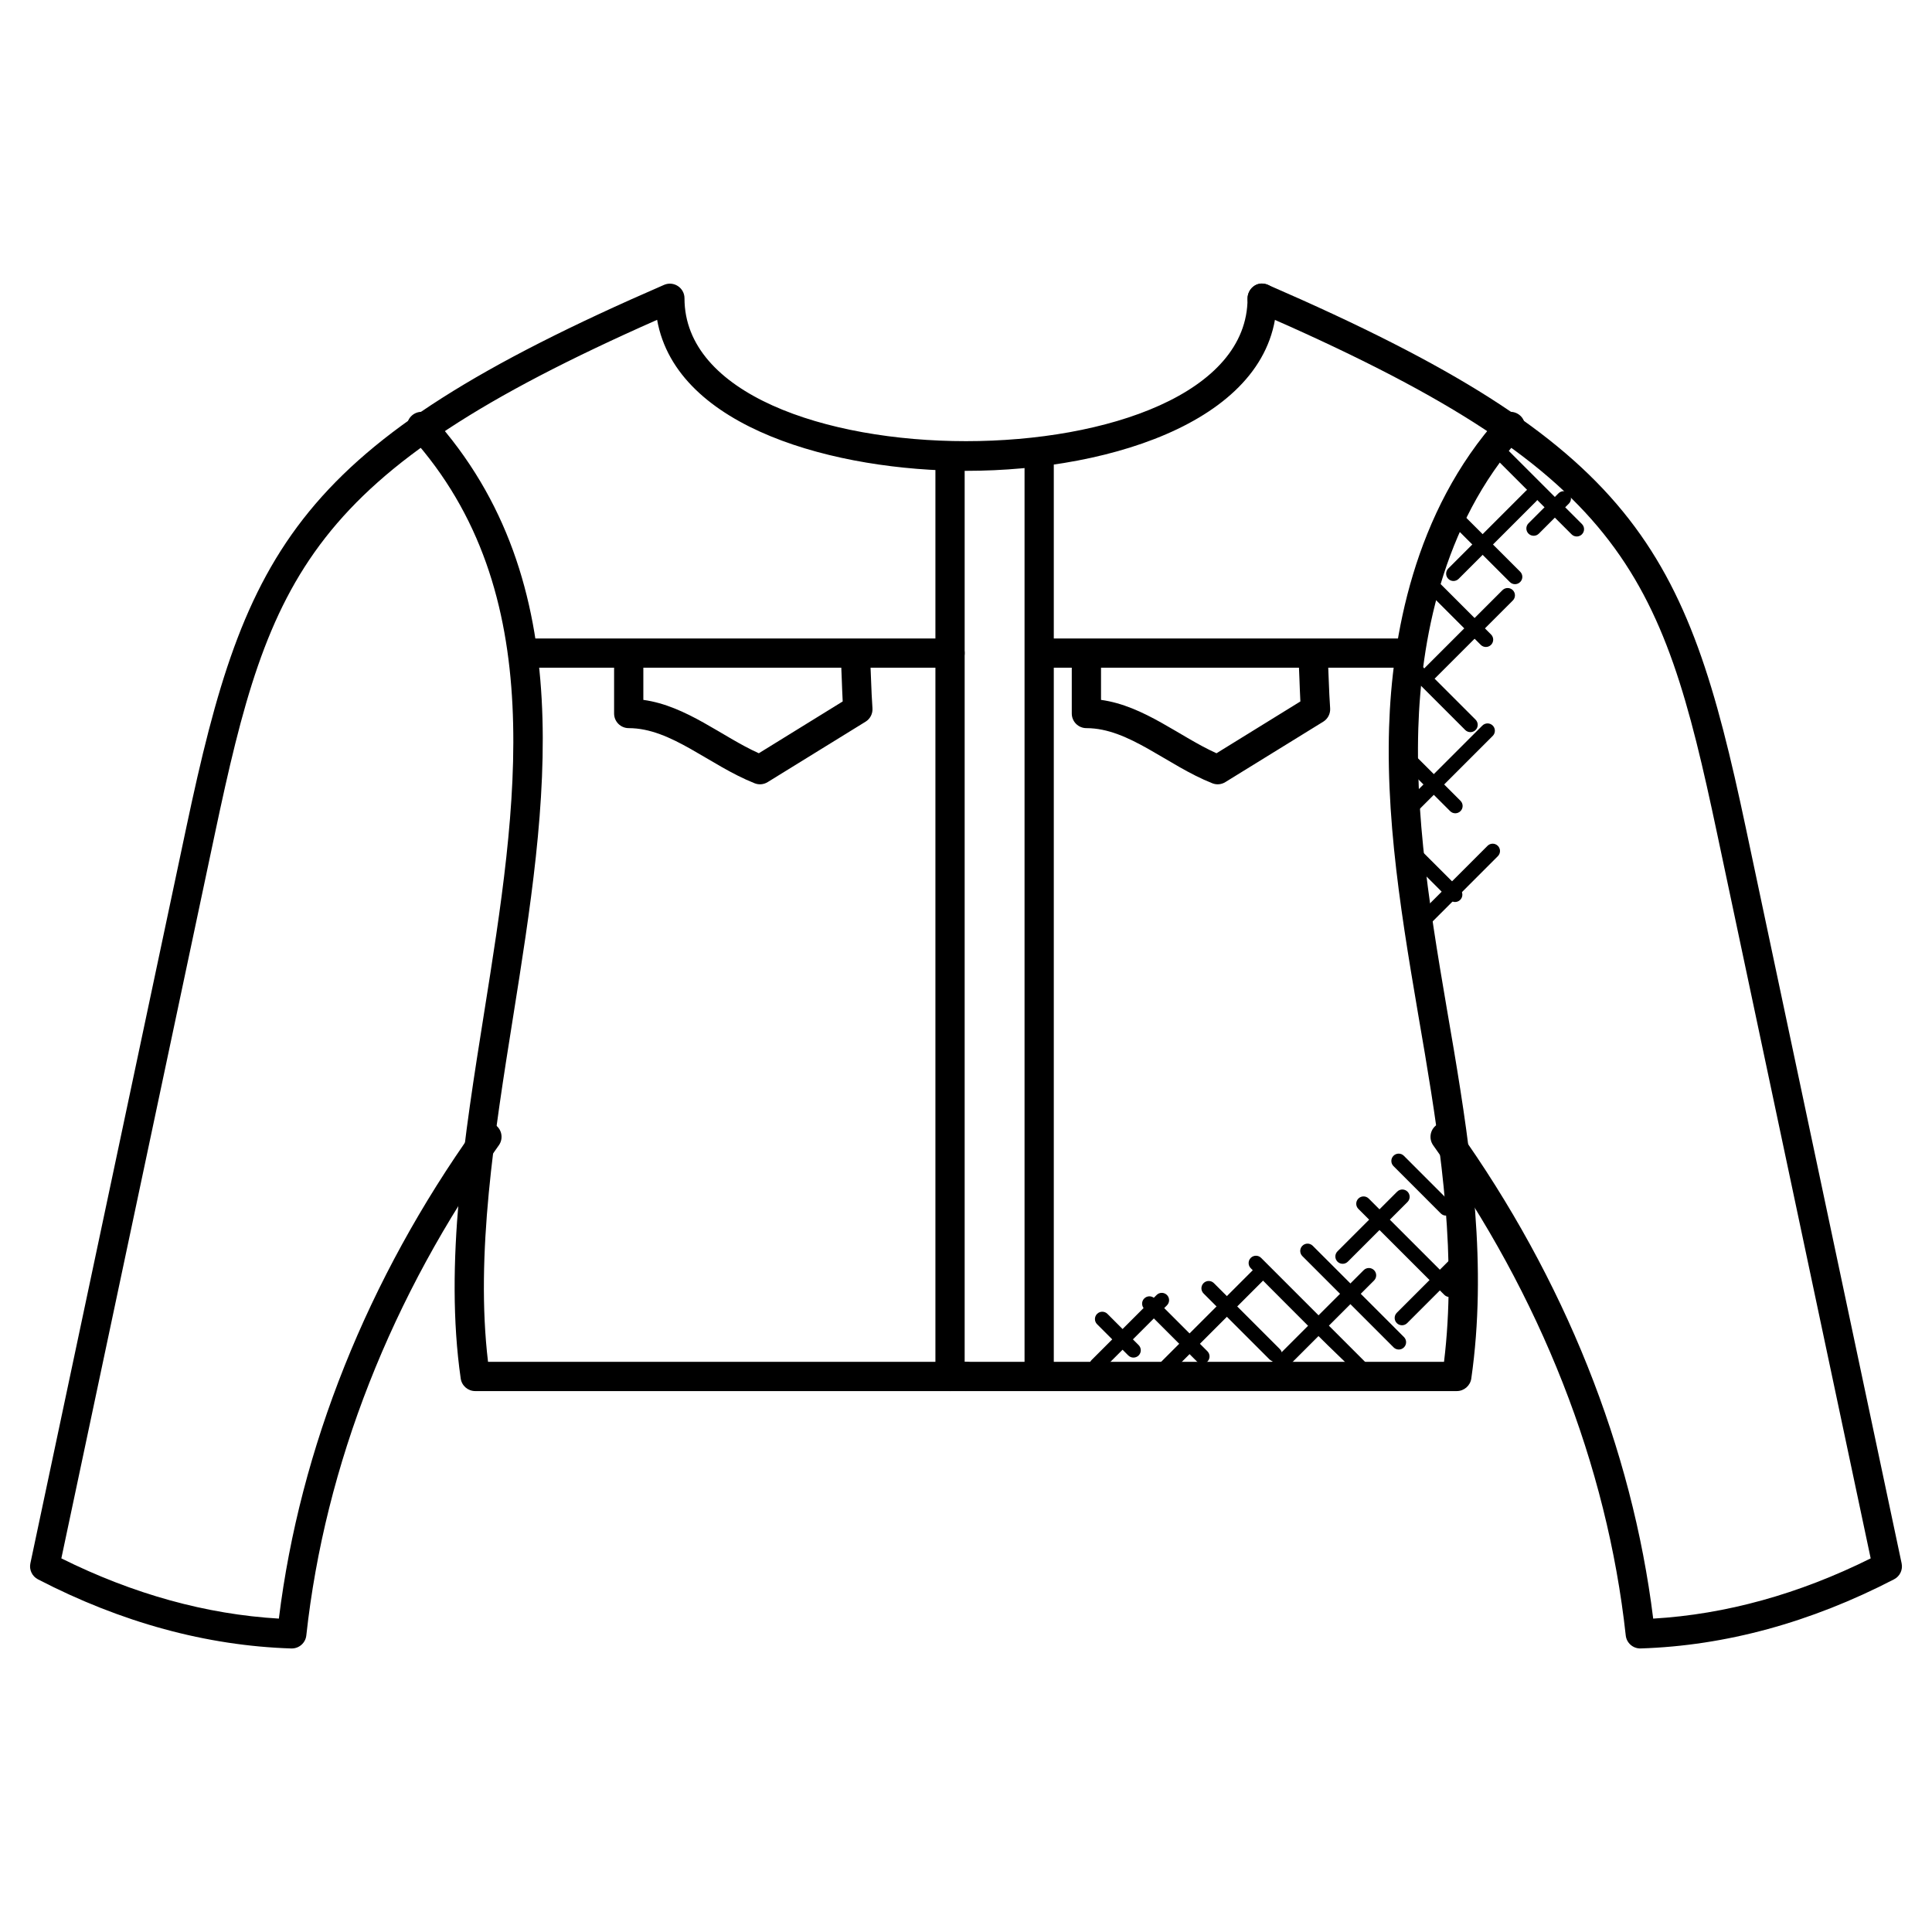 <?xml version="1.0" encoding="UTF-8"?>
<!-- Uploaded to: ICON Repo, www.iconrepo.com, Generator: ICON Repo Mixer Tools -->
<svg fill="#000000" width="800px" height="800px" version="1.1" viewBox="144 144 512 512" xmlns="http://www.w3.org/2000/svg">
 <g>
  <path d="m578.69 580.86c-1.969 0-3.644-1.48-3.852-3.457-4.93-45.109-22.57-90.02-51.023-129.88-1.238-1.742-0.836-4.164 0.906-5.402 1.727-1.238 4.156-0.844 5.402 0.898 28.461 39.871 46.391 84.719 51.992 129.93 19.23-1.133 38.594-6.488 57.637-15.961l-40.707-192.13c-14.773-69.766-24.832-96.043-122.1-138.25-4.637-2.016-1.676-9.152 3.086-7.109 97.668 42.383 110.94 69.844 126.6 143.76l41.32 195.04c0.363 1.707-0.457 3.441-2.016 4.238-22.09 11.441-44.676 17.602-67.121 18.316-0.043 0.004-0.082 0.004-0.121 0.004z"/>
  <path d="m530.07 512.65h-130.06c-2.141 0-3.875-1.734-3.875-3.875 0-2.141 1.734-3.875 3.875-3.875h126.67c3.332-27.359-0.652-55.242-5.047-81.523-4.984-29.398-10.395-57.984-9.512-86.609 0.742-23.594 6.418-57.023 29.273-82.352 1.441-1.582 3.883-1.715 5.473-0.277 1.59 1.434 1.723 3.883 0.277 5.473-21.285 23.578-26.586 55.102-27.277 77.402-0.859 27.711 4.441 55.891 9.402 85.09 4.68 27.941 8.883 57.707 4.637 87.23-0.281 1.898-1.91 3.316-3.84 3.316z"/>
  <path d="m221.32 580.86h-0.125c-22.453-0.715-45.047-6.875-67.129-18.316-1.551-0.805-2.379-2.543-2.016-4.238l41.328-195.05c15.664-73.922 28.926-101.38 126.6-143.76 2.574-1.109 5.418 0.773 5.418 3.551 0 50.488 149.22 50.488 149.22 0 0-2.141 1.734-3.875 3.875-3.875s3.875 1.734 3.875 3.875c0 31.422-42.691 45.73-82.359 45.73-34.035 0-76.727-11.082-81.863-40.02-92.68 40.969-102.66 67.531-117.18 136.1l-40.707 192.13c19.043 9.465 38.398 14.828 57.645 15.961 5.59-45.203 23.523-90.051 51.984-129.93 1.238-1.742 3.676-2.141 5.402-0.898 1.75 1.238 2.148 3.668 0.906 5.402-28.453 39.863-46.094 84.773-51.016 129.88-0.207 1.977-1.883 3.457-3.852 3.457z"/>
  <path d="m399.99 512.65h-130.06c-1.93 0-3.559-1.418-3.836-3.324-4.379-30.422 1-64.246 6.207-96.957 8.734-54.836 17.766-111.54-19.453-152.75-1.441-1.59-1.309-4.039 0.277-5.473 1.59-1.441 4.039-1.309 5.473 0.277 39.699 43.965 30.375 102.54 21.363 159.16-4.93 30.926-10.016 62.867-6.629 91.312h126.66c2.141 0 3.875 1.734 3.875 3.875 0 2.144-1.746 3.879-3.883 3.879z"/>
  <path d="m419.39 512.65c-2.141 0-3.875-1.734-3.875-3.875v-245.04c0-5.109 7.75-5.133 7.75 0v245.04c0 2.137-1.734 3.871-3.875 3.871z"/>
  <path d="m395.77 512.65c-2.141 0-3.875-1.734-3.875-3.875v-243.27c0-5.109 7.75-5.133 7.75 0v243.27c0 2.141-1.734 3.875-3.875 3.875z"/>
  <path d="m517.05 320.95h-96.359c-2.141 0-3.875-1.734-3.875-3.875 0-2.141 1.734-3.875 3.875-3.875h96.359c2.141 0 3.875 1.734 3.875 3.875 0 2.148-1.738 3.875-3.875 3.875z"/>
  <path d="m465.29 351.58c-12.059-4.781-22.074-14.617-33.383-14.617-2.141 0-3.875-1.734-3.875-3.875v-14.789c0-2.141 1.734-3.875 3.875-3.875s3.875 1.734 3.875 3.875v11.176c11.465 1.582 20.859 9.766 30.602 14.145l22.23-13.727c-0.227-4.238-0.27-8.07-0.559-12.199-0.141-2.141 1.473-3.992 3.606-4.141 2-0.117 3.984 1.465 4.133 3.598 0.324 4.891 0.363 9.797 0.707 14.539 0.102 1.441-0.605 2.812-1.828 3.566l-25.91 15.988c-1.055 0.668-2.328 0.785-3.473 0.336z"/>
  <path d="m395.77 320.95h-112.97c-2.141 0-3.875-1.734-3.875-3.875 0-2.141 1.734-3.875 3.875-3.875h112.97c2.141 0 3.875 1.734 3.875 3.875 0 2.148-1.734 3.875-3.875 3.875z"/>
  <path d="m344 351.58c-12.059-4.781-22.074-14.617-33.383-14.617-2.141 0-3.875-1.734-3.875-3.875v-14.789c0-2.141 1.734-3.875 3.875-3.875 2.141 0 3.875 1.734 3.875 3.875v11.176c11.473 1.582 20.859 9.766 30.602 14.145l22.23-13.727c-0.227-4.238-0.27-8.07-0.559-12.199-0.148-2.141 1.465-3.992 3.606-4.141 2.109-0.117 3.977 1.465 4.133 3.598 0.324 4.891 0.363 9.797 0.707 14.539 0.102 1.441-0.605 2.812-1.828 3.566l-25.91 15.988c-1.055 0.668-2.328 0.785-3.473 0.336z"/>
  <path d="m505.81 509.64c-1.246 0-29.461-28.664-30.344-29.547-0.758-0.758-0.758-1.984 0-2.742 0.758-0.758 1.984-0.758 2.742 0l28.973 28.98c0.758 0.758 0.758 1.984 0 2.742-0.379 0.371-0.867 0.566-1.371 0.566z"/>
  <path d="m513.32 501.07-24.176-24.184c-0.758-0.758-0.758-1.984 0-2.742 0.758-0.758 1.984-0.758 2.742 0l24.176 24.184c0.758 0.758 0.758 1.984 0 2.742-0.75 0.754-1.98 0.758-2.742 0z"/>
  <path d="m526.75 487.14-22.766-22.766c-0.758-0.758-0.758-1.984 0-2.742 0.758-0.758 1.984-0.758 2.742 0l22.758 22.766c0.758 0.758 0.758 1.984 0 2.742-0.75 0.754-1.977 0.77-2.734 0z"/>
  <path d="m525.81 465.56-12.52-12.527c-0.758-0.758-0.758-1.984 0-2.742 0.766-0.758 1.992-0.75 2.742 0l12.52 12.527c1.836 1.836-0.969 4.519-2.742 2.742z"/>
  <path d="m481.82 504.84c-0.496 0-0.992-0.188-1.371-0.566l-17.492-17.492c-0.758-0.758-0.758-1.984 0-2.742 0.758-0.758 1.984-0.75 2.734 0l17.492 17.492c0.758 0.758 0.758 1.984 0 2.742-0.371 0.383-0.875 0.566-1.363 0.566z"/>
  <path d="m461.23 504.84-13.992-13.992c-0.758-0.758-0.758-1.984 0-2.742 0.758-0.758 1.984-0.758 2.742 0l13.992 13.992c0.758 0.758 0.758 1.984 0 2.742-0.75 0.762-1.973 0.77-2.742 0z"/>
  <path d="m443.01 503.21-8.27-8.277c-0.758-0.758-0.758-1.984 0-2.742 0.766-0.766 1.992-0.75 2.742 0l8.27 8.277c0.758 0.758 0.758 1.984 0 2.742-0.75 0.742-1.973 0.766-2.742 0z"/>
  <path d="m433.28 507.16c-0.758-0.758-0.758-1.984 0-2.742l17.23-17.23c0.758-0.758 1.984-0.758 2.742 0 0.758 0.758 0.758 1.984 0 2.742l-17.23 17.23c-0.758 0.75-1.984 0.758-2.742 0z"/>
  <path d="m450.16 509.2c-0.758-0.758-0.758-1.984 0-2.742l25.812-25.812c0.758-0.758 1.984-0.758 2.742 0 0.758 0.758 0.758 1.984 0 2.742l-25.812 25.812c-0.758 0.75-1.984 0.758-2.742 0z"/>
  <path d="m480.13 508.61c-0.758-0.758-0.758-1.984 0-2.742l25.262-25.262c0.758-0.758 1.984-0.758 2.742 0 0.758 0.758 0.758 1.984 0 2.742l-25.262 25.262c-0.758 0.75-1.984 0.766-2.742 0z"/>
  <path d="m499.82 478.92c-0.496 0-0.992-0.188-1.371-0.566-0.758-0.758-0.758-1.984 0-2.742l15.812-15.812c0.758-0.758 1.984-0.758 2.742 0 0.758 0.758 0.758 1.984 0 2.742l-15.812 15.812c-0.379 0.371-0.875 0.566-1.371 0.566z"/>
  <path d="m514.17 494.64c-0.758-0.758-0.758-1.984 0-2.742l16.961-16.961c0.758-0.758 1.984-0.758 2.742 0 0.758 0.758 0.758 1.984 0 2.742l-16.961 16.961c-0.758 0.754-1.98 0.762-2.742 0z"/>
  <path d="m560.48 285.6-19.523-19.516c-0.758-0.758-0.758-1.984 0-2.734 0.758-0.758 1.984-0.758 2.742 0l19.523 19.516c0.758 0.758 0.758 1.984 0 2.742-0.75 0.746-1.98 0.762-2.742-0.008z"/>
  <path d="m544.13 298.25-15.539-15.539c-0.758-0.758-0.758-1.984 0-2.742 0.766-0.766 1.992-0.75 2.734 0l15.539 15.539c0.758 0.758 0.758 1.984 0 2.734-0.75 0.758-1.973 0.766-2.734 0.008z"/>
  <path d="m536.41 314.89-15.16-15.16c-0.758-0.758-0.758-1.984 0-2.742 0.758-0.758 1.984-0.758 2.734 0l15.16 15.16c0.758 0.758 0.758 1.984 0 2.742-0.75 0.75-1.973 0.758-2.734 0z"/>
  <path d="m532.3 337.46-15.695-15.695c-0.758-0.758-0.758-1.984 0-2.742 0.758-0.758 1.984-0.758 2.742 0l15.695 15.695c0.758 0.758 0.758 1.984 0 2.742-0.754 0.75-1.977 0.758-2.742 0z"/>
  <path d="m528.3 358.96-12.852-12.852c-0.758-0.758-0.758-1.984 0-2.742 0.758-0.758 1.984-0.758 2.742 0l12.852 12.852c0.758 0.758 0.758 1.984 0 2.742-0.758 0.754-1.984 0.762-2.742 0z"/>
  <path d="m528.23 382.47-10.473-10.465c-0.758-0.758-0.758-1.984 0-2.742 0.75-0.75 1.977-0.766 2.742 0l10.473 10.465c0.758 0.758 0.758 1.984 0 2.742-0.766 0.77-2 0.754-2.742 0z"/>
  <path d="m520.47 388.64c-0.758-0.758-0.758-1.984 0-2.742l17.734-17.742c0.758-0.758 1.984-0.758 2.742 0 0.758 0.758 0.758 1.984 0 2.742l-17.734 17.742c-0.758 0.75-1.984 0.766-2.742 0z"/>
  <path d="m516.6 359.26c-0.758-0.758-0.758-1.984 0-2.734l20.246-20.246c0.758-0.758 1.984-0.758 2.742 0 0.758 0.758 0.758 1.984 0 2.742l-20.246 20.246c-0.758 0.746-1.98 0.754-2.742-0.008z"/>
  <path d="m521.62 323.69c-0.758-0.758-0.758-1.984 0-2.742l20.547-20.547c0.758-0.758 1.984-0.758 2.742 0 0.758 0.758 0.758 1.984 0 2.742l-20.547 20.547c-0.75 0.75-1.973 0.758-2.742 0z"/>
  <path d="m527.81 297.4c-0.758-0.758-0.758-1.984 0-2.742l20.625-20.625c0.758-0.758 1.984-0.758 2.742 0 0.758 0.758 0.758 1.984 0 2.742l-20.625 20.625c-0.75 0.754-1.977 0.77-2.742 0z"/>
  <path d="m549.07 285.42c-0.758-0.758-0.758-1.984 0-2.742l7.945-7.945c0.758-0.758 1.984-0.758 2.742 0 0.758 0.758 0.758 1.984 0 2.742l-7.945 7.945c-0.75 0.75-1.973 0.758-2.742 0z"/>
 </g>
</svg>